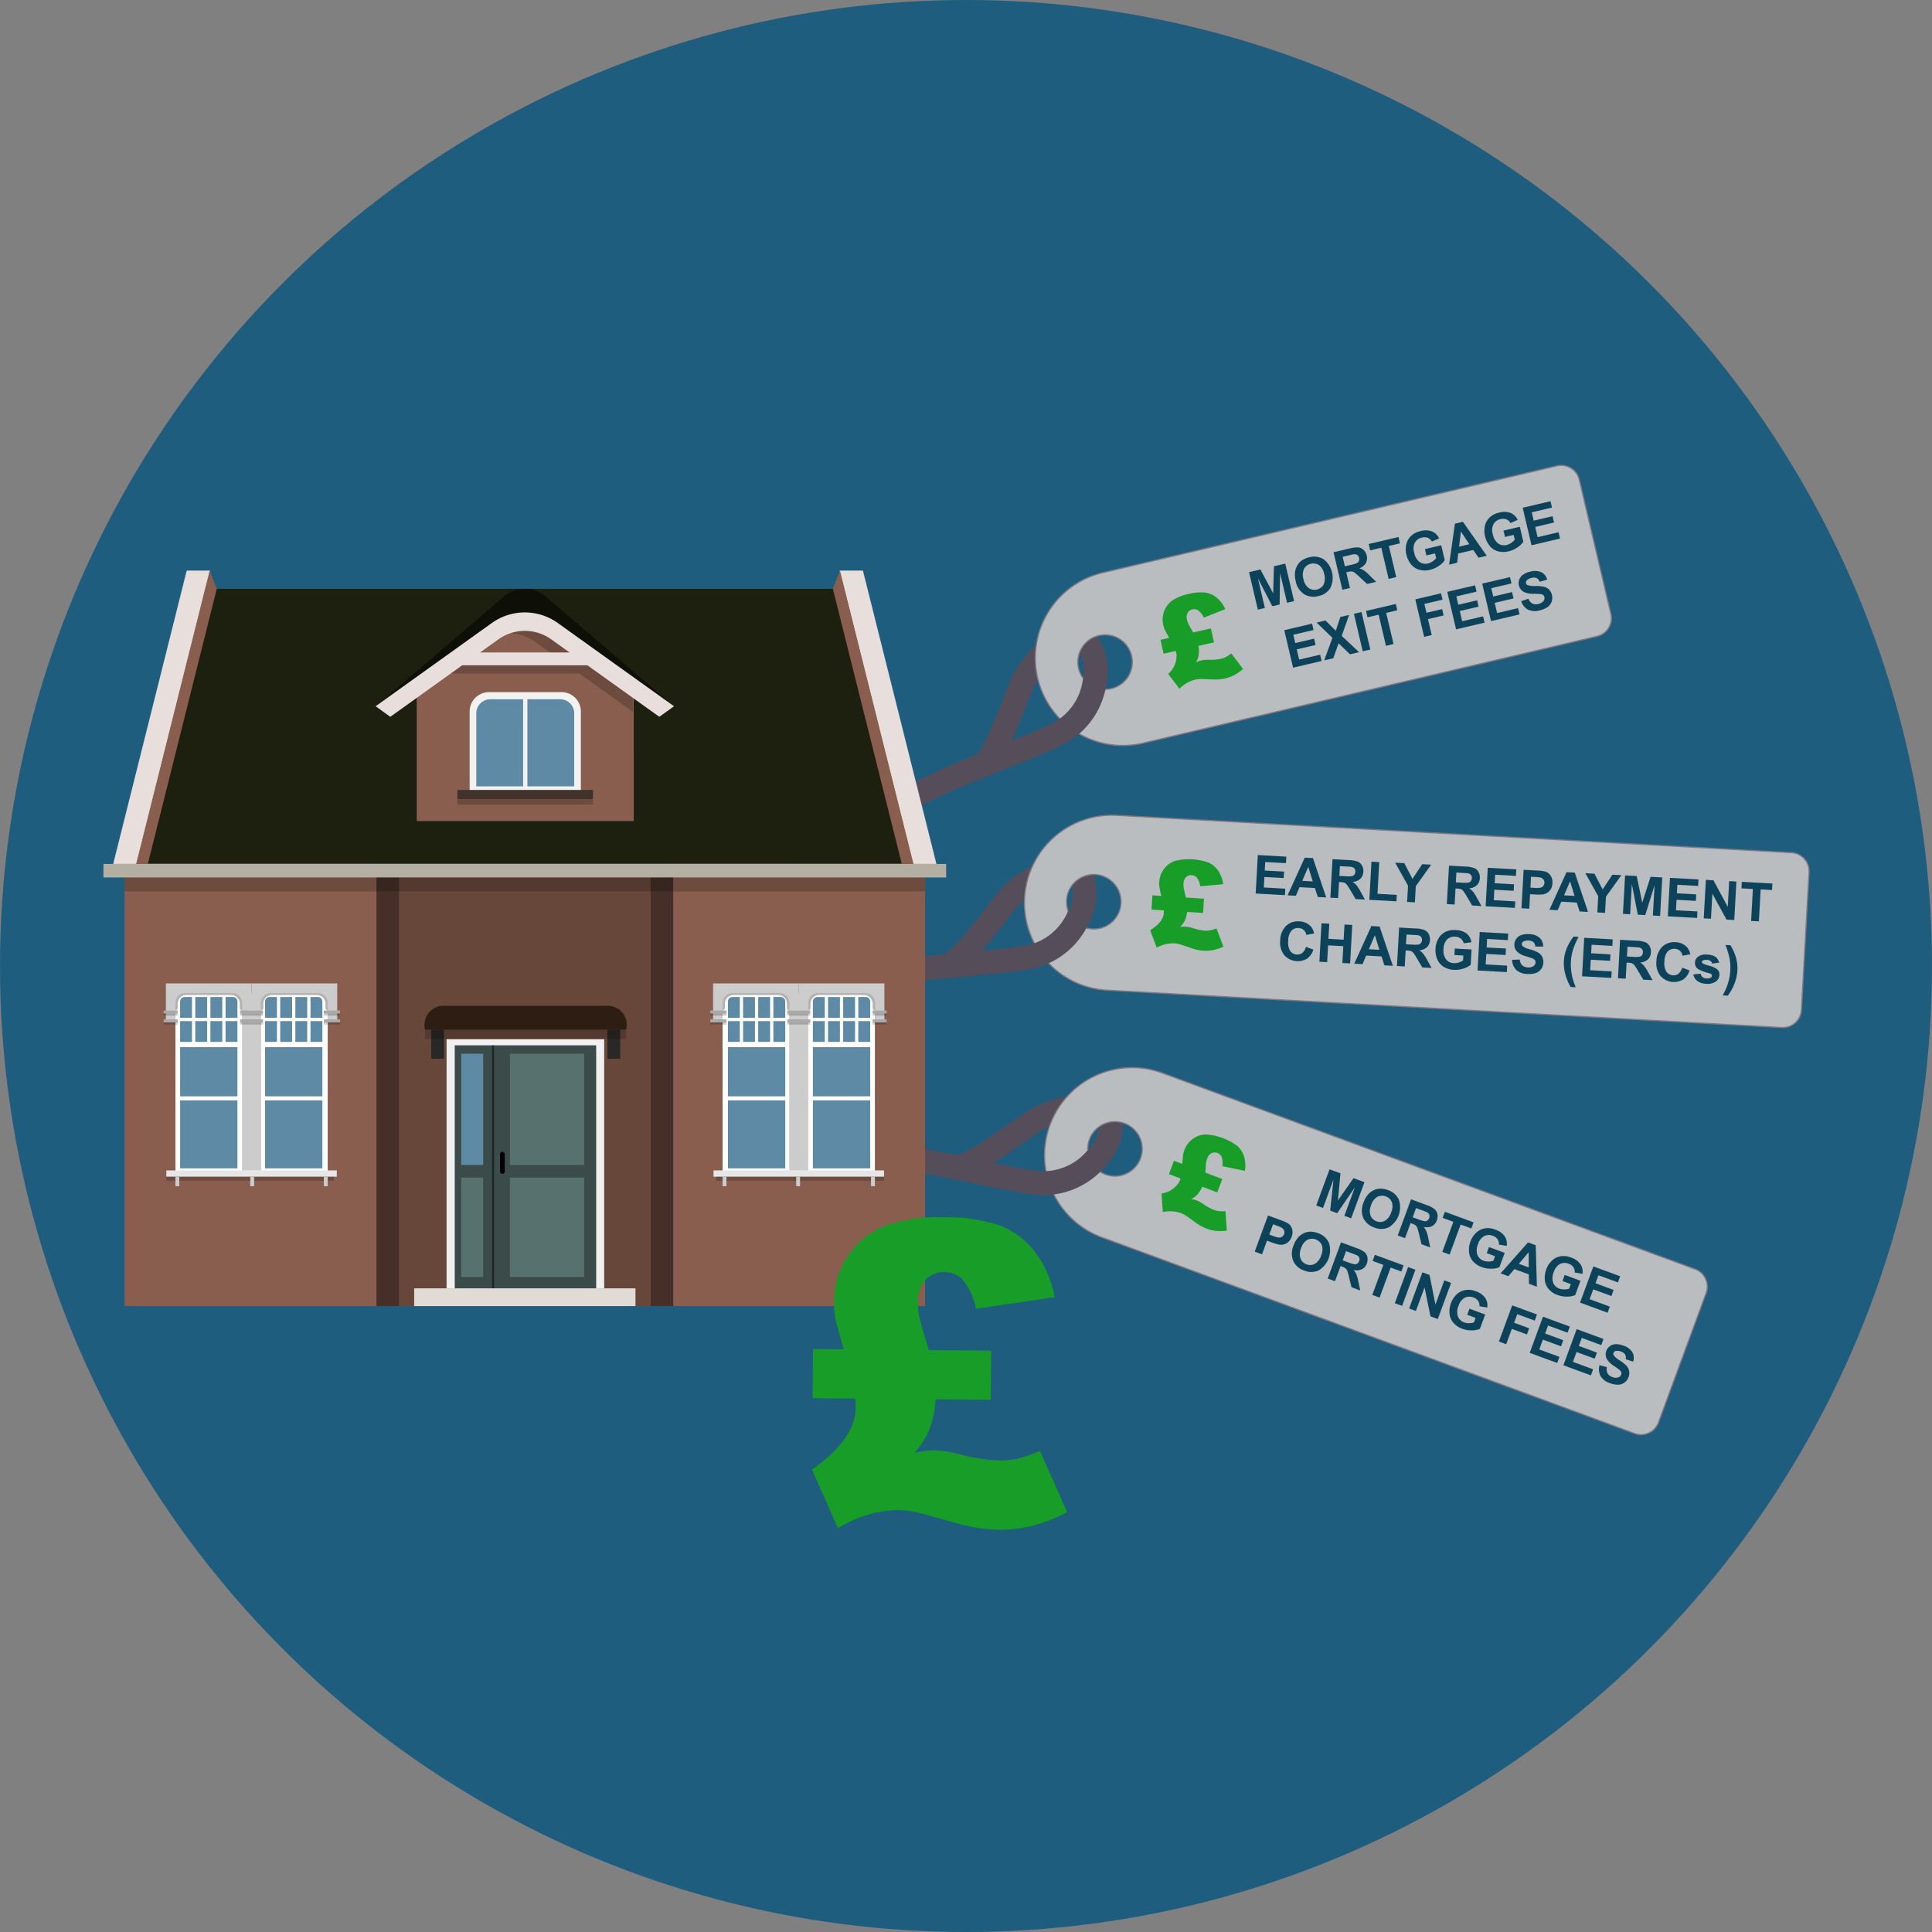 <?xml version="1.0" encoding="UTF-8"?>
<svg xmlns="http://www.w3.org/2000/svg" width="160" height="160" viewBox="0 0 160 160">
  <rect x="0" y="0" width="160" height="160" fill="#808080" stroke="none"/>
  <defs>
    <style>.cls-1{fill:#1f5d7f;}.cls-2{fill:none;stroke:#564d5a;stroke-linecap:round;stroke-width:1.983px;}.cls-2,.cls-3{stroke-miterlimit:10;}.cls-3{fill:#b9bdc0;stroke:#807983;stroke-width:0.099px;}.cls-4{fill:#179d28;}.cls-5{fill:#0c425a;}.cls-14,.cls-6{fill:#8a5e4f;}.cls-7{fill:#1d1f0f;}.cls-11,.cls-13,.cls-14,.cls-15,.cls-16,.cls-18,.cls-24,.cls-28,.cls-32,.cls-33,.cls-7,.cls-9{fill-rule:evenodd;}.cls-8{fill:#68473b;}.cls-9{fill:#452f28;}.cls-10,.cls-16{fill:#e8dfdc;}.cls-11{fill:#b4afa3;}.cls-12,.cls-15{opacity:0.2;}.cls-13{fill:#0e0f07;}.cls-17{fill:#f2f2f2;}.cls-18,.cls-25{fill:#5f8aa5;}.cls-19{fill:#41322b;}.cls-20{fill:#f0f0f0;}.cls-21{fill:#3a4b4a;}.cls-22{fill:#57716f;}.cls-23{opacity:0.5;}.cls-24{fill:#e1dbd5;}.cls-26{fill:#2e1d12;}.cls-27{fill:#292826;}.cls-28{fill:#fff;}.cls-29{fill:#e6e6e6;}.cls-30,.cls-32{isolation:isolate;}.cls-30{opacity:0.2;}.cls-31,.cls-33{fill:#ccc;}.cls-32{opacity:0.3;}.cls-34{fill:#a9a9a9;}</style>
  </defs>
  <g id="Layer_1" data-name="Layer 1">
    <circle class="cls-1" cx="80" cy="80" r="80"></circle>
    <path class="cls-2" d="M90.698,56.152a4.151,4.151,0,0,0-.513-2.712c-.234-.35-.375-.754-1.562-.63s-3.291,2.093-4.1,4.072c-.779,1.906-2.175,5.927-3.183,6.487"></path>
    <path class="cls-3" d="M128.938,38.58,91.333,47.425a7.253,7.253,0,0,0-5.4,8.721h0a7.253,7.253,0,0,0,8.721,5.4L132.259,52.7a1.541,1.541,0,0,0,1.147-1.853L130.791,39.727A1.541,1.541,0,0,0,128.938,38.58ZM92.034,57.026a2.255,2.255,0,1,1,1.679-2.711A2.255,2.255,0,0,1,92.034,57.026Z"></path>
    <path class="cls-4" d="M98.819,52.375l1.46-.33.261,1.152-1.292.291a2.579,2.579,0,0,1,.018.771,1.928,1.928,0,0,1-.221.597,2.181,2.181,0,0,1,.449-.166,2.881,2.881,0,0,1,.662-.049,4.135,4.135,0,0,0,.891-.069,2.071,2.071,0,0,0,.451-.15,2.993,2.993,0,0,0,.47-.306l.98,1.288a4.221,4.221,0,0,1-.764.521,3.182,3.182,0,0,1-.756.268,4.156,4.156,0,0,1-1.071.075q-.814-.04-1.005-.032a2.294,2.294,0,0,0-.403.055,2.863,2.863,0,0,0-1.274.749l-.931-1.23a1.995,1.995,0,0,0,.684-1.683q-.009-.04-.059-.214l-1.002.226-.261-1.152.719-.162c-.218-.397-.342-.627-.374-.69a2.19,2.19,0,0,1-.114-.374,1.949,1.949,0,0,1,.076-1.154,1.904,1.904,0,0,1,.686-.888,3.865,3.865,0,0,1,1.361-.534,3.904,3.904,0,0,1,1.355-.111,1.917,1.917,0,0,1,.959.433,2.542,2.542,0,0,1,.695.94l-1.775.704a1.538,1.538,0,0,0-.476-.611.6.6,0,0,0-.449-.076.612.612,0,0,0-.412.285.746.746,0,0,0-.057.559,1.778,1.778,0,0,0,.111.337C98.459,51.749,98.595,51.994,98.819,52.375Z"></path>
    <path class="cls-5" d="M104.17,50.486l-.73-3.105.939-.221,1.061,1.984.06-2.248.94-.222.731,3.106-.583.138-.575-2.445-.041,2.59-.605.143-1.19-2.301.576,2.445Z"></path>
    <path class="cls-5" d="M107.306,48.131a2.036,2.036,0,0,1-.046-.83,1.508,1.508,0,0,1,.189-.494,1.234,1.234,0,0,1,.335-.374,1.747,1.747,0,0,1,.642-.281,1.5,1.5,0,0,1,1.198.168,1.953,1.953,0,0,1,.558,2.36,1.481,1.481,0,0,1-.992.682,1.498,1.498,0,0,1-1.201-.163A1.643,1.643,0,0,1,107.306,48.131Zm.641-.174a1.197,1.197,0,0,0,.433.743.862.862,0,0,0,1.234-.288,1.226,1.226,0,0,0,.05-.868,1.202,1.202,0,0,0-.422-.741.891.891,0,0,0-1.246.297A1.207,1.207,0,0,0,107.946,47.957Z"></path>
    <path class="cls-5" d="M111.17,48.84l-.73-3.105,1.32-.311a2.316,2.316,0,0,1,.742-.087.741.741,0,0,1,.432.213.907.907,0,0,1,.251.457.857.857,0,0,1-.069.626,1.014,1.014,0,0,1-.547.432,1.485,1.485,0,0,1,.396.182,3.6,3.6,0,0,1,.476.421l.522.517-.75.176L112.6,47.791a4.368,4.368,0,0,0-.438-.38.495.495,0,0,0-.219-.085,1.081,1.081,0,0,0-.324.039l-.127.03.305,1.297ZM111.376,46.9l.464-.109a2.52,2.52,0,0,0,.555-.17.349.349,0,0,0,.145-.174.424.424,0,0,0,.009-.248.378.378,0,0,0-.144-.233A.396.396,0,0,0,112.14,45.9c-.053.004-.206.037-.46.097l-.489.115Z"></path>
    <path class="cls-5" d="M115,47.94l-.606-2.58-.921.217-.124-.525,2.468-.581.124.525-.92.217.607,2.58Z"></path>
    <path class="cls-5" d="M118.128,45.999l-.123-.524,1.351-.318.291,1.238a1.747,1.747,0,0,1-.492.47,2.113,2.113,0,0,1-.723.323,1.763,1.763,0,0,1-.897-.004,1.338,1.338,0,0,1-.683-.457,1.953,1.953,0,0,1-.377-.785,1.834,1.834,0,0,1,.001-.909,1.406,1.406,0,0,1,.459-.719,1.661,1.661,0,0,1,.707-.33,1.527,1.527,0,0,1,.961.03,1.127,1.127,0,0,1,.576.572l-.596.263a.685.685,0,0,0-.332-.304.776.776,0,0,0-.482-.025.872.872,0,0,0-.593.415,1.123,1.123,0,0,0-.061.83,1.254,1.254,0,0,0,.44.771.844.844,0,0,0,.709.125,1.096,1.096,0,0,0,.377-.17,1.367,1.367,0,0,0,.296-.268l-.093-.394Z"></path>
    <path class="cls-5" d="M123.127,46.027l-.682.161-.438-.643-1.241.292-.091.767-.665.156.48-3.39.662-.156Zm-1.444-.957-.698-1.052-.148,1.251Z"></path>
    <path class="cls-5" d="M124.637,44.468l-.124-.524,1.352-.317.291,1.238a1.759,1.759,0,0,1-.492.469,2.114,2.114,0,0,1-.723.324,1.752,1.752,0,0,1-.897-.005,1.332,1.332,0,0,1-.683-.457,1.945,1.945,0,0,1-.377-.785,1.846,1.846,0,0,1,.001-.909,1.407,1.407,0,0,1,.459-.718,1.649,1.649,0,0,1,.707-.33,1.534,1.534,0,0,1,.961.029,1.131,1.131,0,0,1,.576.572l-.596.264a.681.681,0,0,0-.332-.304.762.762,0,0,0-.482-.025.869.869,0,0,0-.592.414,1.121,1.121,0,0,0-.061.831,1.254,1.254,0,0,0,.441.771.847.847,0,0,0,.709.125,1.101,1.101,0,0,0,.377-.171,1.367,1.367,0,0,0,.296-.268l-.093-.394Z"></path>
    <path class="cls-5" d="M126.834,45.156l-.731-3.106,2.303-.542.124.525-1.676.395.162.689,1.56-.367.123.522-1.56.367.198.846,1.736-.408.123.523Z"></path>
    <path class="cls-5" d="M107.088,55.294l-.731-3.105,2.303-.541.123.525-1.676.394.162.689,1.56-.366.123.523-1.56.366.199.846,1.735-.408.123.522Z"></path>
    <path class="cls-5" d="M109.666,54.688l.68-1.869-1.312-1.26.733-.172.857.852.376-1.142.727-.171-.611,1.736,1.437,1.347-.756.178-.941-.912-.438,1.236Z"></path>
    <path class="cls-5" d="M112.856,53.938l-.73-3.106.627-.147.731,3.105Z"></path>
    <path class="cls-5" d="M114.78,53.485l-.607-2.58-.922.217-.124-.525,2.468-.581.124.525-.919.217.606,2.58Z"></path>
    <path class="cls-5" d="M117.94,52.741l-.73-3.106,2.129-.5.124.525-1.502.353.173.735,1.297-.305.124.525-1.297.305.31,1.319Z"></path>
    <path class="cls-5" d="M120.587,52.119l-.731-3.105,2.303-.541.124.525-1.676.394.161.689,1.56-.367.123.523-1.56.367.199.846,1.735-.408.123.522Z"></path>
    <path class="cls-5" d="M123.481,51.438,122.75,48.333l2.303-.541.124.525-1.676.394.162.689,1.559-.366.123.523-1.559.366.198.846,1.736-.408.122.522Z"></path>
    <path class="cls-5" d="M125.978,49.785l.596-.202a.771.771,0,0,0,.329.398.698.698,0,0,0,.489.037.711.711,0,0,0,.426-.236.394.394,0,0,0,.083-.336.292.292,0,0,0-.109-.172.503.503,0,0,0-.257-.081c-.079-.009-.258-.015-.534-.019a1.742,1.742,0,0,1-.779-.14.837.837,0,0,1-.403-1.033.866.866,0,0,1,.314-.405,1.581,1.581,0,0,1,.586-.253,1.355,1.355,0,0,1,.94.049.938.938,0,0,1,.472.612l-.621.175a.547.547,0,0,0-.254-.304.648.648,0,0,0-.422-.012.75.75,0,0,0-.402.213.236.236,0,0,0-.054.217.245.245,0,0,0,.138.166,1.706,1.706,0,0,0,.625.072,3.082,3.082,0,0,1,.73.065.909.909,0,0,1,.418.234,1.004,1.004,0,0,1,.209,1.001.918.918,0,0,1-.338.445,1.81,1.81,0,0,1-.649.273,1.383,1.383,0,0,1-.968-.06A1.211,1.211,0,0,1,125.978,49.785Z"></path>
    <path class="cls-2" d="M90.652,56.473a5.734,5.734,0,0,1-2.654,4.082c-2.83,1.592-9.914,3.644-14.192,6.465s-7.071,5.717-8.227,6.22"></path>
    <path class="cls-2" d="M89.422,75.717a4.15,4.15,0,0,0,.273-2.747c-.125-.402-.147-.829-1.32-1.045s-3.748,1.078-5.082,2.749c-1.285,1.608-3.76,5.072-4.885,5.324"></path>
    <path class="cls-3" d="M148.365,70.614l-55.87-3.091a7.253,7.253,0,0,0-7.642,6.841h0a7.253,7.253,0,0,0,6.841,7.642l55.87,3.091a1.541,1.541,0,0,0,1.623-1.453l.631-11.407A1.541,1.541,0,0,0,148.365,70.614ZM90.457,76.933a2.255,2.255,0,1,1,2.376-2.127A2.255,2.255,0,0,1,90.457,76.933Z"></path>
    <path class="cls-4" d="M98.214,74.329l1.494.097-.076,1.179L98.31,75.52a2.574,2.574,0,0,1-.201.745,1.969,1.969,0,0,1-.38.509,2.205,2.205,0,0,1,.477-.032,2.933,2.933,0,0,1,.649.14,4.178,4.178,0,0,0,.875.185,2.086,2.086,0,0,0,.474-.017,3.025,3.025,0,0,0,.538-.16l.576,1.512a4.28,4.28,0,0,1-.881.285,3.241,3.241,0,0,1-.8.043,4.142,4.142,0,0,1-1.05-.231q-.769-.27-.955-.315a2.161,2.161,0,0,0-.401-.06,2.848,2.848,0,0,0-1.435.357L95.251,77.04q1.081-.678,1.13-1.423c.002-.026.004-.1.006-.222l-1.025-.066.076-1.179.734.047c-.099-.441-.151-.697-.164-.769a2.208,2.208,0,0,1-.004-.392,1.954,1.954,0,0,1,.398-1.085,1.912,1.912,0,0,1,.909-.657,4.879,4.879,0,0,1,2.788.147,1.919,1.919,0,0,1,.798.686,2.537,2.537,0,0,1,.401,1.098L99.397,73.4a1.556,1.556,0,0,0-.282-.721.601.601,0,0,0-.411-.199.612.612,0,0,0-.476.156.747.747,0,0,0-.212.52,1.788,1.788,0,0,0,.012.355C98.043,73.627,98.105,73.9,98.214,74.329Z"></path>
    <path class="cls-5" d="M103.99,73.999l.177-3.186,2.362.131-.03.539-1.719-.096-.039.706,1.6.089-.029.536-1.6-.089-.048.868,1.779.099-.03.536Z"></path>
    <path class="cls-5" d="M109.831,74.322l-.699-.039-.238-.739-1.274-.07-.303.709-.683-.037,1.417-3.117.681.037Zm-1.113-1.326-.374-1.206-.496,1.157Z"></path>
    <path class="cls-5" d="M110.175,74.341l.177-3.186,1.353.075a2.298,2.298,0,0,1,.737.127.736.736,0,0,1,.353.325.924.924,0,0,1,.11.511.857.857,0,0,1-.242.58,1.009,1.009,0,0,1-.646.259,1.53,1.53,0,0,1,.329.287,3.776,3.776,0,0,1,.338.537l.354.643-.77-.042-.427-.72a4.896,4.896,0,0,0-.314-.486.48.48,0,0,0-.185-.144,1.03,1.03,0,0,0-.322-.054l-.129-.007-.074,1.33Zm.745-1.802.476.025a2.474,2.474,0,0,0,.581-.007.34.34,0,0,0,.188-.126.418.418,0,0,0,.078-.234.385.385,0,0,0-.071-.265.397.397,0,0,0-.236-.138c-.051-.011-.208-.022-.468-.037l-.502-.027Z"></path>
    <path class="cls-5" d="M113.403,74.52l.175-3.159.644.036-.145,2.623,1.6.088-.03.536Z"></path>
    <path class="cls-5" d="M116.533,74.692l.074-1.341-1.065-1.909.755.042.679,1.302.806-1.22.741.041-1.274,1.784-.074,1.337Z"></path>
    <path class="cls-5" d="M119.822,74.875l.177-3.186,1.355.074a2.355,2.355,0,0,1,.737.127.735.735,0,0,1,.353.325.927.927,0,0,1,.11.511.862.862,0,0,1-.242.58,1.015,1.015,0,0,1-.646.26,1.549,1.549,0,0,1,.329.286,3.652,3.652,0,0,1,.337.538l.355.643-.769-.043-.427-.719a4.735,4.735,0,0,0-.314-.486.475.475,0,0,0-.185-.144,1.029,1.029,0,0,0-.322-.054l-.131-.008-.073,1.33Zm.745-1.803.476.026a2.594,2.594,0,0,0,.581-.007.348.348,0,0,0,.186-.126.419.419,0,0,0,.079-.234.383.383,0,0,0-.072-.265.393.393,0,0,0-.235-.139c-.051-.011-.208-.022-.468-.037l-.503-.027Z"></path>
    <path class="cls-5" d="M123.034,75.053l.177-3.186,2.362.13-.03.539-1.719-.095-.039.706,1.6.089-.029.536-1.6-.089-.048.868,1.78.099-.03.536Z"></path>
    <path class="cls-5" d="M126.003,75.217l.177-3.186,1.032.057a3.773,3.773,0,0,1,.762.09.84.84,0,0,1,.44.338.986.986,0,0,1,.151.631,1.044,1.044,0,0,1-.134.487.867.867,0,0,1-.289.299.935.935,0,0,1-.341.133,3.771,3.771,0,0,1-.67.009l-.419-.023-.066,1.201Zm.79-2.611-.05.904.351.02a1.641,1.641,0,0,0,.511-.022.416.416,0,0,0,.21-.145.43.43,0,0,0,.087-.243.409.409,0,0,0-.087-.292.447.447,0,0,0-.251-.156,3.113,3.113,0,0,0-.462-.047Z"></path>
    <path class="cls-5" d="M131.514,75.522l-.699-.039-.238-.739-1.274-.07L129,75.382l-.683-.037,1.417-3.117.681.038ZM130.4,74.195l-.374-1.206-.496,1.157Z"></path>
    <path class="cls-5" d="M132.283,75.564l.074-1.341-1.064-1.909.754.042.679,1.302.806-1.22.741.041-1.274,1.784L132.924,75.6Z"></path>
    <path class="cls-5" d="M134.405,75.682l.177-3.186.963.053.458,2.205.691-2.142.966.054-.177,3.186-.598-.033.139-2.508-.771,2.473-.619-.034-.491-2.542-.139,2.508Z"></path>
    <path class="cls-5" d="M138.122,75.887l.177-3.186,2.361.131-.03.539-1.718-.095-.039.706,1.599.088-.029.536-1.599-.088-.048.868,1.779.098-.03.536Z"></path>
    <path class="cls-5" d="M141.097,76.052l.177-3.186.626.034,1.186,2.2.118-2.128.598.033-.177,3.186-.645-.036L141.81,74.008l-.115,2.076Z"></path>
    <path class="cls-5" d="M145.02,76.269l.146-2.647-.945-.053.03-.539,2.531.141-.03.539-.942-.053-.146,2.647Z"></path>
    <path class="cls-5" d="M108.151,78.412l.613.232a1.4,1.4,0,0,1-.52.748,1.501,1.501,0,0,1-1.88-.285,1.664,1.664,0,0,1-.343-1.208,1.748,1.748,0,0,1,.478-1.212,1.417,1.417,0,0,1,1.105-.381,1.328,1.328,0,0,1,.932.398,1.254,1.254,0,0,1,.292.604l-.644.117a.66.66,0,0,0-.642-.571.725.725,0,0,0-.589.224,1.242,1.242,0,0,0-.266.81,1.347,1.347,0,0,0,.169.874.708.708,0,0,0,.551.287.654.654,0,0,0,.451-.138A.954.954,0,0,0,108.151,78.412Z"></path>
    <path class="cls-5" d="M109.265,79.647l.176-3.186.644.036-.069,1.254,1.26.069.069-1.254.643.036-.176,3.186-.643-.036.077-1.393-1.26-.069-.077,1.393Z"></path>
    <path class="cls-5" d="M115.35,79.984l-.699-.039-.239-.738-1.273-.071-.302.71-.683-.038,1.416-3.117.681.038Zm-1.114-1.326-.375-1.206-.495,1.158Z"></path>
    <path class="cls-5" d="M115.692,80.003l.176-3.186,1.355.075a2.292,2.292,0,0,1,.737.127.734.734,0,0,1,.354.325.932.932,0,0,1,.11.51.854.854,0,0,1-.243.58,1.007,1.007,0,0,1-.646.26,1.536,1.536,0,0,1,.329.287,3.577,3.577,0,0,1,.339.538l.354.643-.769-.043-.427-.719a4.242,4.242,0,0,0-.314-.486.465.465,0,0,0-.185-.144,1.065,1.065,0,0,0-.322-.055l-.131-.007-.073,1.33Zm.745-1.802.477.026a2.58,2.58,0,0,0,.58-.007.35.35,0,0,0,.188-.126.42.42,0,0,0,.078-.235.362.362,0,0,0-.307-.402c-.052-.011-.208-.022-.468-.037l-.503-.027Z"></path>
    <path class="cls-5" d="M120.451,79.092l.029-.538,1.387.077-.069,1.27a1.776,1.776,0,0,1-.606.312,2.155,2.155,0,0,1-.785.106,1.758,1.758,0,0,1-.86-.259,1.353,1.353,0,0,1-.525-.63,1.934,1.934,0,0,1-.139-.86,1.827,1.827,0,0,1,.257-.872,1.405,1.405,0,0,1,.644-.559,1.637,1.637,0,0,1,.771-.116,1.534,1.534,0,0,1,.913.299,1.131,1.131,0,0,1,.391.712l-.645.084a.675.675,0,0,0-.232-.384.764.764,0,0,0-.456-.161.87.87,0,0,0-.685.23,1.126,1.126,0,0,0-.293.779,1.248,1.248,0,0,0,.206.864.84.84,0,0,0,.644.319,1.086,1.086,0,0,0,.409-.056,1.351,1.351,0,0,0,.359-.174l.022-.403Z"></path>
    <path class="cls-5" d="M122.366,80.372l.176-3.186,2.361.131-.029.539-1.718-.095-.039.706,1.599.088-.03.536-1.599-.088-.048.868,1.779.099-.029.536Z"></path>
    <path class="cls-5" d="M125.228,79.49l.63-.025a.754.754,0,0,0,.203.476.693.693,0,0,0,.457.173.719.719,0,0,0,.476-.104.391.391,0,0,0,.174-.299.3.3,0,0,0-.055-.197.539.539,0,0,0-.225-.149c-.074-.031-.243-.086-.507-.168a1.739,1.739,0,0,1-.708-.356.827.827,0,0,1-.259-.656.812.812,0,0,1,.164-.447.864.864,0,0,1,.414-.301,1.595,1.595,0,0,1,.634-.076,1.342,1.342,0,0,1,.888.312.932.932,0,0,1,.281.72l-.645-.008a.549.549,0,0,0-.158-.362.65.65,0,0,0-.4-.131.748.748,0,0,0-.446.091.238.238,0,0,0-.113.192.242.242,0,0,0,.085.198,1.694,1.694,0,0,0,.579.247,3.114,3.114,0,0,1,.682.267.891.891,0,0,1,.335.344.942.942,0,0,1,.098.514.925.925,0,0,1-.18.504.909.909,0,0,1-.45.333,1.814,1.814,0,0,1-.7.078,1.386,1.386,0,0,1-.911-.331A1.212,1.212,0,0,1,125.228,79.49Z"></path>
    <path class="cls-5" d="M130.496,81.762l-.419-.023a4.185,4.185,0,0,1-.448-1.071,3.401,3.401,0,0,1-.117-1.056,3.323,3.323,0,0,1,.28-1.178,4.23,4.23,0,0,1,.524-.871l.417.022a6.44,6.44,0,0,0-.471,1.098,4.121,4.121,0,0,0-.167.974,4.222,4.222,0,0,0,.026.732,4.647,4.647,0,0,0,.142.722A6.598,6.598,0,0,0,130.496,81.762Z"></path>
    <path class="cls-5" d="M131.02,80.852l.176-3.186,2.362.13-.029.539-1.719-.095-.039.706,1.6.089-.03.536-1.6-.089-.048.868,1.78.099-.029.536Z"></path>
    <path class="cls-5" d="M133.992,81.016l.176-3.186,1.355.075a2.291,2.291,0,0,1,.736.127.724.724,0,0,1,.354.325.924.924,0,0,1,.111.51.855.855,0,0,1-.244.58,1.008,1.008,0,0,1-.646.26,1.482,1.482,0,0,1,.329.286,3.627,3.627,0,0,1,.339.538l.354.642-.769-.042-.427-.72a4.4,4.4,0,0,0-.314-.486.487.487,0,0,0-.186-.144,1.04,1.04,0,0,0-.322-.054l-.13-.008-.073,1.33Zm.745-1.803.476.026a2.462,2.462,0,0,0,.58-.007.351.351,0,0,0,.188-.126.418.418,0,0,0,.078-.235.386.386,0,0,0-.071-.264.397.397,0,0,0-.236-.139c-.052-.011-.208-.021-.468-.036l-.502-.028Z"></path>
    <path class="cls-5" d="M139.306,80.135l.613.232a1.403,1.403,0,0,1-.519.748,1.501,1.501,0,0,1-1.88-.285,1.667,1.667,0,0,1-.343-1.209,1.748,1.748,0,0,1,.478-1.211,1.413,1.413,0,0,1,1.105-.381,1.328,1.328,0,0,1,.932.398,1.246,1.246,0,0,1,.292.604l-.644.117a.67.67,0,0,0-.214-.403.677.677,0,0,0-.427-.168.729.729,0,0,0-.59.223,1.244,1.244,0,0,0-.266.811,1.342,1.342,0,0,0,.169.873.708.708,0,0,0,.552.287.647.647,0,0,0,.45-.138A.947.947,0,0,0,139.306,80.135Z"></path>
    <path class="cls-5" d="M140.234,80.7l.617-.06a.442.442,0,0,0,.144.278.526.526,0,0,0,.329.111.609.609,0,0,0,.362-.067.191.191,0,0,0,.089-.157.16.16,0,0,0-.037-.118.502.502,0,0,0-.2-.092,3.308,3.308,0,0,1-.92-.35.597.597,0,0,1-.245-.535.644.644,0,0,1,.265-.49,1.114,1.114,0,0,1,.745-.164,1.288,1.288,0,0,1,.696.193.794.794,0,0,1,.292.474l-.581.075a.344.344,0,0,0-.13-.213.502.502,0,0,0-.291-.089.66.66,0,0,0-.348.048.144.144,0,0,0-.076.119.134.134,0,0,0,.054.115,2.308,2.308,0,0,0,.561.203,1.706,1.706,0,0,1,.666.31.566.566,0,0,1,.167.465.699.699,0,0,1-.296.53,1.174,1.174,0,0,1-.798.185,1.29,1.29,0,0,1-.735-.232A.887.887,0,0,1,140.234,80.7Z"></path>
    <path class="cls-5" d="M142.667,82.435q.201-.377.287-.579a4.457,4.457,0,0,0,.162-.469,5.019,5.019,0,0,0,.122-.506,3.879,3.879,0,0,0,.058-.495,4.182,4.182,0,0,0-.057-.985,6.451,6.451,0,0,0-.347-1.143l.415.022a4.024,4.024,0,0,1,.456,1.018,3.279,3.279,0,0,1,.122,1.074,3.676,3.676,0,0,1-.197.965,4.093,4.093,0,0,1-.601,1.12Z"></path>
    <path class="cls-2" d="M89.287,76.012a5.734,5.734,0,0,1-3.699,3.167c-3.164.728-10.539.697-15.439,2.194s-8.398,3.487-9.648,3.644"></path>
    <path class="cls-2" d="M90.926,95.796A4.15,4.15,0,0,0,91.993,93.25c-.002-.421.103-.836-.956-1.386s-3.899-.068-5.665,1.138c-1.7,1.161-5.082,3.747-6.231,3.658"></path>
    <path class="cls-3" d="M140.382,105.105,96.266,88.863a7.253,7.253,0,0,0-9.312,4.301h0a7.253,7.253,0,0,0,4.301,9.312l44.117,16.241a1.541,1.541,0,0,0,1.978-.914l3.947-10.721A1.541,1.541,0,0,0,140.382,105.105ZM91.559,97.262a2.255,2.255,0,1,1,2.895-1.337A2.255,2.255,0,0,1,91.559,97.262Z"></path>
    <path class="cls-4" d="M99.826,97.115l1.4.529-.418,1.103L99.57,98.279a2.529,2.529,0,0,1-.412.654,1.937,1.937,0,0,1-.512.376,2.104,2.104,0,0,1,.466.108,2.877,2.877,0,0,1,.579.324,4.161,4.161,0,0,0,.782.434,2.056,2.056,0,0,0,.458.123,3.033,3.033,0,0,0,.561.004l.108,1.615a4.255,4.255,0,0,1-.925.014,3.193,3.193,0,0,1-.778-.193,4.066,4.066,0,0,1-.936-.529q-.656-.48-.821-.579a2.126,2.126,0,0,0-.366-.177,2.841,2.841,0,0,0-1.476-.077l-.1-1.538a2.002,2.002,0,0,0,1.498-1.029q.013-.037.07-.211l-.961-.364.418-1.105.688.262c.037-.451.061-.713.069-.783a2.239,2.239,0,0,1,.11-.375,1.962,1.962,0,0,1,.701-.922,1.891,1.891,0,0,1,1.06-.361,4.851,4.851,0,0,1,2.623.959,1.925,1.925,0,0,1,.561.889,2.563,2.563,0,0,1,.062,1.168l-1.871-.392a1.565,1.565,0,0,0-.058-.772.611.611,0,0,0-.334-.311.618.618,0,0,0-.502.011.75.75,0,0,0-.354.436,1.789,1.789,0,0,0-.093.343C99.869,96.394,99.85,96.672,99.826,97.115Z"></path>
    <path class="cls-5" d="M109.005,99.832l1.103-2.994.904.333-.208,2.242,1.289-1.845.907.334-1.103,2.994-.562-.207.868-2.357-1.463,2.139-.581-.214.274-2.575-.867,2.357Z"></path>
    <path class="cls-5" d="M112.919,99.594a2.035,2.035,0,0,1,.42-.718,1.505,1.505,0,0,1,.431-.308,1.223,1.223,0,0,1,.485-.127,1.755,1.755,0,0,1,.689.119,1.493,1.493,0,0,1,.908.801,1.954,1.954,0,0,1-.835,2.277,1.486,1.486,0,0,1-1.204.02,1.506,1.506,0,0,1-.913-.799A1.657,1.657,0,0,1,112.919,99.594Zm.631.209a1.197,1.197,0,0,0-.05.858.824.824,0,0,0,.5.482.81.81,0,0,0,.69-.043,1.217,1.217,0,0,0,.52-.695,1.201,1.201,0,0,0,.058-.852.892.892,0,0,0-1.203-.439A1.207,1.207,0,0,0,113.55,99.803Z"></path>
    <path class="cls-5" d="M115.753,102.316l1.103-2.994,1.272.469a2.287,2.287,0,0,1,.667.337.724.724,0,0,1,.243.415.919.919,0,0,1-.044.519.843.843,0,0,1-.402.483,1.008,1.008,0,0,1-.694.06,1.512,1.512,0,0,1,.231.369,3.623,3.623,0,0,1,.165.613l.151.72-.724-.267-.196-.812a4.615,4.615,0,0,0-.158-.558.482.482,0,0,0-.135-.191,1.059,1.059,0,0,0-.292-.145l-.123-.045-.46,1.25Zm1.24-1.506.447.165a2.467,2.467,0,0,0,.558.163.349.349,0,0,0,.216-.065.422.422,0,0,0,.144-.202.391.391,0,0,0,.009-.274.397.397,0,0,0-.185-.201c-.047-.025-.192-.083-.438-.173l-.472-.174Z"></path>
    <path class="cls-5" d="M119.445,103.676l.916-2.488-.889-.327.186-.506,2.379.876-.186.506-.886-.326-.916,2.488Z"></path>
    <path class="cls-5" d="M123.125,103.779l.185-.504,1.303.48-.44,1.193a1.742,1.742,0,0,1-.67.12,2.113,2.113,0,0,1-.781-.129,1.758,1.758,0,0,1-.746-.498,1.34,1.34,0,0,1-.317-.757,1.939,1.939,0,0,1,.117-.862,1.839,1.839,0,0,1,.503-.759,1.409,1.409,0,0,1,.779-.347,1.652,1.652,0,0,1,.771.115,1.531,1.531,0,0,1,.785.554,1.124,1.124,0,0,1,.165.795l-.642-.108a.677.677,0,0,0-.109-.436.762.762,0,0,0-.39-.288.872.872,0,0,0-.722.019,1.129,1.129,0,0,0-.51.659,1.249,1.249,0,0,0-.057.888.847.847,0,0,0,.523.495,1.117,1.117,0,0,0,.408.065,1.357,1.357,0,0,0,.394-.06l.14-.38Z"></path>
    <path class="cls-5" d="M127.279,106.56l-.657-.242-.012-.776-1.197-.44-.496.589-.642-.236,2.269-2.564.639.235Zm-.676-1.595-.005-1.263-.813.962Z"></path>
    <path class="cls-5" d="M129.398,106.09l.186-.505,1.304.48-.439,1.193a1.755,1.755,0,0,1-.67.121,2.131,2.131,0,0,1-.782-.13,1.733,1.733,0,0,1-.746-.498,1.33,1.33,0,0,1-.317-.757,1.941,1.941,0,0,1,.117-.862,1.845,1.845,0,0,1,.502-.759,1.401,1.401,0,0,1,.78-.346,1.64,1.64,0,0,1,.771.114,1.528,1.528,0,0,1,.784.554,1.124,1.124,0,0,1,.165.795l-.641-.108a.683.683,0,0,0-.109-.435.77.77,0,0,0-.39-.288.871.871,0,0,0-.723.02,1.125,1.125,0,0,0-.508.658,1.245,1.245,0,0,0-.058.888.841.841,0,0,0,.522.495,1.107,1.107,0,0,0,.409.065,1.363,1.363,0,0,0,.394-.061l.14-.38Z"></path>
    <path class="cls-5" d="M130.853,107.875l1.103-2.994,2.22.817-.186.507-1.614-.595-.244.664,1.502.554-.185.504-1.503-.554-.3.815,1.672.616-.185.505Z"></path>
    <path class="cls-5" d="M103.91,103.656l1.101-2.994.971.356a3.89,3.89,0,0,1,.703.309.836.836,0,0,1,.322.452.989.989,0,0,1-.041.647,1.049,1.049,0,0,1-.27.426.888.888,0,0,1-.364.202.944.944,0,0,1-.365.026,3.74,3.74,0,0,1-.643-.188l-.394-.145-.416,1.13Zm1.521-2.266-.313.85.33.122a1.691,1.691,0,0,0,.495.129.414.414,0,0,0,.244-.078.427.427,0,0,0,.153-.207.411.411,0,0,0,.003-.305.437.437,0,0,0-.193-.222,2.97,2.97,0,0,0-.428-.182Z"></path>
    <path class="cls-5" d="M107.121,103.159a2.021,2.021,0,0,1,.421-.718,1.479,1.479,0,0,1,.429-.308,1.256,1.256,0,0,1,.486-.128,1.76,1.76,0,0,1,.69.119,1.504,1.504,0,0,1,.908.801,1.955,1.955,0,0,1-.836,2.277,1.482,1.482,0,0,1-1.204.021,1.501,1.501,0,0,1-.912-.799A1.651,1.651,0,0,1,107.121,103.159Zm.631.209a1.198,1.198,0,0,0-.05.857.817.817,0,0,0,.5.481.806.806,0,0,0,.69-.042,1.217,1.217,0,0,0,.52-.695,1.204,1.204,0,0,0,.058-.851.892.892,0,0,0-1.203-.44A1.204,1.204,0,0,0,107.752,103.368Z"></path>
    <path class="cls-5" d="M109.955,105.881l1.101-2.994,1.274.469a2.339,2.339,0,0,1,.668.338.731.731,0,0,1,.242.415.919.919,0,0,1-.043.519.85.85,0,0,1-.403.483,1.006,1.006,0,0,1-.693.059,1.518,1.518,0,0,1,.231.371,3.701,3.701,0,0,1,.166.612l.15.719-.723-.267-.198-.812a4.472,4.472,0,0,0-.156-.558.501.501,0,0,0-.136-.191,1.087,1.087,0,0,0-.292-.146l-.123-.045-.46,1.25Zm1.24-1.505.447.164a2.498,2.498,0,0,0,.558.164.347.347,0,0,0,.216-.065.42.42,0,0,0,.144-.202.36.36,0,0,0-.176-.475q-.07-.038-.437-.173l-.473-.174Z"></path>
    <path class="cls-5" d="M113.647,107.24l.916-2.488-.888-.326.185-.507,2.379.876-.185.507-.887-.327-.916,2.488Z"></path>
    <path class="cls-5" d="M115.511,107.926l1.103-2.994.604.223-1.102,2.994Z"></path>
    <path class="cls-5" d="M116.697,108.363l1.101-2.994.59.217.488,2.45.736-1.999.562.206-1.103,2.994-.607-.224-.488-2.397-.719,1.953Z"></path>
    <path class="cls-5" d="M121.51,108.885l.185-.504,1.303.48-.439,1.192a1.744,1.744,0,0,1-.67.121,2.146,2.146,0,0,1-.78-.129,1.745,1.745,0,0,1-.746-.498,1.335,1.335,0,0,1-.318-.758,1.954,1.954,0,0,1,.118-.861,1.854,1.854,0,0,1,.501-.76,1.42,1.42,0,0,1,.78-.346,1.643,1.643,0,0,1,.772.114,1.529,1.529,0,0,1,.784.555,1.121,1.121,0,0,1,.165.794l-.642-.107a.67.67,0,0,0-.109-.435.765.765,0,0,0-.389-.289.88.88,0,0,0-.724.02,1.135,1.135,0,0,0-.508.659,1.244,1.244,0,0,0-.057.888.838.838,0,0,0,.521.494,1.11,1.11,0,0,0,.409.066,1.402,1.402,0,0,0,.395-.061l.14-.38Z"></path>
    <path class="cls-5" d="M124.132,111.1l1.103-2.994,2.051.756-.186.506-1.448-.533-.262.709,1.25.461-.186.506-1.25-.46-.468,1.272Z"></path>
    <path class="cls-5" d="M126.682,112.039l1.102-2.994,2.221.816-.186.507-1.614-.595-.245.664,1.503.554-.185.504-1.503-.553-.3.814,1.672.616-.185.504Z"></path>
    <path class="cls-5" d="M129.473,113.066l1.101-2.994,2.221.816-.186.507-1.615-.595-.245.664,1.503.554-.186.504-1.503-.553-.3.815,1.673.616-.185.504Z"></path>
    <path class="cls-5" d="M132.468,113.062l.609.16a.759.759,0,0,0,.056.514.691.691,0,0,0,.386.301.715.715,0,0,0,.486.037.391.391,0,0,0,.255-.234.297.297,0,0,0,.004-.203.535.535,0,0,0-.17-.21c-.063-.051-.207-.153-.437-.309a1.752,1.752,0,0,1-.572-.548.828.828,0,0,1-.055-.704.816.816,0,0,1,.288-.379.86.86,0,0,1,.484-.167,1.605,1.605,0,0,1,.628.113,1.34,1.34,0,0,1,.758.56.926.926,0,0,1,.057.769l-.614-.196a.548.548,0,0,0-.045-.393.651.651,0,0,0-.346-.242.743.743,0,0,0-.453-.044.233.233,0,0,0-.163.151.242.242,0,0,0,.024.215,1.671,1.671,0,0,0,.48.404,3.118,3.118,0,0,1,.573.455.886.886,0,0,1,.219.427,1.003,1.003,0,0,1-.376.95.929.929,0,0,1-.527.186,1.826,1.826,0,0,1-.691-.131,1.382,1.382,0,0,1-.775-.584A1.214,1.214,0,0,1,132.468,113.062Z"></path>
    <path class="cls-2" d="M90.71,96.038a5.734,5.734,0,0,1-4.465,1.944c-3.239-.231-10.28-2.423-15.405-2.427s-9.051.873-10.293.656"></path>
    <rect class="cls-6" x="10.31" y="71.514" width="66.305" height="36.65"></rect>
    <polygon class="cls-7" points="70.692 48.764 16.234 48.764 10.31 71.514 76.615 71.514 70.692 48.764"></polygon>
    <rect class="cls-8" x="31.766" y="72.108" width="22.118" height="36.056" transform="translate(85.649 180.272) rotate(180)"></rect>
    <polygon class="cls-9" points="33.042 72.108 31.176 72.108 31.176 108.164 33.042 108.164 33.042 97.551 33.042 72.108 33.042 72.108"></polygon>
    <polygon class="cls-9" points="55.75 72.108 53.884 72.108 53.884 108.164 55.75 108.164 55.75 97.551 55.75 72.108 55.75 72.108"></polygon>
    <polygon class="cls-10" points="69.532 47.254 71.463 47.254 77.551 71.549 75.621 71.549 69.532 47.254"></polygon>
    <polygon class="cls-6" points="68.974 48.764 69.561 47.254 75.649 71.549 74.684 71.549 68.974 48.764"></polygon>
    <polygon class="cls-10" points="17.393 47.254 15.463 47.254 9.374 71.549 11.305 71.549 17.393 47.254"></polygon>
    <polygon class="cls-6" points="17.952 48.764 17.365 47.254 11.277 71.549 12.242 71.549 17.952 48.764"></polygon>
    <polygon class="cls-11" points="78.358 71.549 78.358 72.668 8.567 72.668 8.567 71.549 21.762 71.549 78.358 71.549 78.358 71.549"></polygon>
    <rect class="cls-12" x="10.31" y="72.668" width="66.305" height="1.159"></rect>
    <path class="cls-13" d="M43.463,51.61,31.217,58.418l10.504-9.01a2.676,2.676,0,0,1,3.484,0l10.504,9.01Z"></path>
    <path class="cls-14" d="M52.485,67.996H34.512V56.635l6.766-4.657a3.911,3.911,0,0,1,4.387-.032l6.819,4.548Z"></path>
    <path class="cls-15" d="M52.42,57.098l-1.837-1.317h0l-7.167-4.92s-3.592,1.831-1.938,1.571a4.32,4.32,0,0,1,3.053.876l1.892,1.356c-3.225-.001-8.81-.003-8.948.001l-1.171,1.116H47.98l4.44,3.183Z"></path>
    <path class="cls-16" d="M55.82,58.489l-9.622-6.892a4.697,4.697,0,0,0-5.47,0l-9.622,6.892,1.219.874L41.272,52.95a3.76,3.76,0,0,1,4.382,0l8.947,6.413Z"></path>
    <rect class="cls-10" x="38.148" y="54.034" width="10.949" height="1.063"></rect>
    <path class="cls-17" d="M38.893,57.321h9.211a0,0,0,0,1,0,0V64.198a1.6,1.6,0,0,1-1.6,1.6H40.493a1.6,1.6,0,0,1-1.6-1.6V57.321A0,0,0,0,1,38.893,57.321Z" transform="translate(86.997 123.12) rotate(-180)"></path>
    <path class="cls-18" d="M46.39,57.909H43.676v7.212h3.878V59.073A1.164,1.164,0,0,0,46.39,57.909Z"></path>
    <path class="cls-18" d="M43.321,57.909H40.608a1.164,1.164,0,0,0-1.164,1.164v6.048h3.878Z"></path>
    <rect class="cls-19" x="37.882" y="65.42" width="11.234" height="0.757" transform="translate(86.997 131.597) rotate(-180)"></rect>
    <rect class="cls-12" x="37.882" y="66.177" width="11.234" height="0.46" transform="translate(86.997 132.814) rotate(-180)"></rect>
    <rect class="cls-20" x="36.984" y="86.062" width="13.052" height="20.633" transform="translate(87.02 192.756) rotate(-180)"></rect>
    <g id="Symbol_9_0_Layer2_0_MEMBER_8_MEMBER_12_MEMBER_0_FILL" data-name="Symbol 9 0 Layer2 0 MEMBER 8 MEMBER 12 MEMBER 0 FILL">
      <path class="cls-21" d="M49.374,86.57H37.66v20.125h11.714Z"></path>
    </g>
    <g id="Symbol_9_0_Layer2_0_MEMBER_8_MEMBER_12_MEMBER_2_MEMBER_1_FILL" data-name="Symbol 9 0 Layer2 0 MEMBER 8 MEMBER 12 MEMBER 2 MEMBER 1 FILL">
      <path class="cls-22" d="M48.377,105.754V97.523h-6.15v8.231Z"></path>
    </g>
    <g id="Symbol_9_0_Layer2_0_MEMBER_8_MEMBER_12_MEMBER_2_MEMBER_1_FILL-2" data-name="Symbol 9 0 Layer2 0 MEMBER 8 MEMBER 12 MEMBER 2 MEMBER 1 FILL">
      <path class="cls-22" d="M48.378,96.477V87.261h-6.15v9.216Z"></path>
    </g>
    <g class="cls-23">
      <g id="Symbol_9_0_Layer2_0_MEMBER_8_MEMBER_12_MEMBER_2_MEMBER_1_FILL-3" data-name="Symbol 9 0 Layer2 0 MEMBER 8 MEMBER 12 MEMBER 2 MEMBER 1 FILL">
        <path d="M40.917,106.695V86.57h-.166v20.125Z"></path>
      </g>
    </g>
    <polygon class="cls-24" points="34.299 108.164 34.299 106.695 52.626 106.695 52.626 108.164 34.299 108.164 34.299 108.164"></polygon>
    <rect x="41.409" y="95.388" width="0.391" height="1.824" rx="0.195" transform="translate(83.209 192.6) rotate(180)"></rect>
    <g id="Symbol_9_0_Layer2_0_MEMBER_8_MEMBER_12_MEMBER_2_MEMBER_1_FILL-4" data-name="Symbol 9 0 Layer2 0 MEMBER 8 MEMBER 12 MEMBER 2 MEMBER 1 FILL">
      <path class="cls-22" d="M38.194,105.754V97.523h1.819v8.231Z"></path>
    </g>
    <g id="Symbol_9_0_Layer2_0_MEMBER_8_MEMBER_12_MEMBER_2_MEMBER_1_FILL-5" data-name="Symbol 9 0 Layer2 0 MEMBER 8 MEMBER 12 MEMBER 2 MEMBER 1 FILL">
      <path class="cls-25" d="M38.194,96.477V87.26h1.819v9.216Z"></path>
    </g>
    <path class="cls-26" d="M36.725,83.297H50.33a1.576,1.576,0,0,1,1.526,1.971H35.199A1.576,1.576,0,0,1,36.725,83.297Z"></path>
    <rect class="cls-27" x="50.304" y="85.267" width="1.062" height="2.413" transform="translate(101.669 172.948) rotate(-180)"></rect>
    <rect class="cls-27" x="35.708" y="85.267" width="1.062" height="2.413" transform="translate(72.478 172.948) rotate(-180)"></rect>
    <rect class="cls-12" x="35.199" y="85.267" width="16.657" height="0.781" transform="translate(87.055 171.315) rotate(-180)"></rect>
    <polygon class="cls-28" points="14.528 82.241 27.14 82.241 27.14 97.123 14.528 97.123 14.528 82.241 14.528 82.241"></polygon>
    <path class="cls-18" d="M15.282,82.57h.619v1.723h-.985v-1.357a.366.366,0,0,1,.366-.366Z"></path>
    <path class="cls-18" d="M18.678,82.57h.617a.368.368,0,0,1,.368.368h0v1.355h-.985Z"></path>
    <path class="cls-18" d="M22.317,82.57h.619v1.723h-.985v-1.357A.366.366,0,0,1,22.317,82.57Z"></path>
    <path class="cls-18" d="M25.713,82.57H26.33a.368.368,0,0,1,.368.368h0v1.355h-.985Z"></path>
    <rect class="cls-25" x="14.916" y="86.721" width="4.747" height="4.073"></rect>
    <rect class="cls-25" x="14.916" y="91.126" width="4.747" height="5.634"></rect>
    <rect class="cls-25" x="16.17" y="82.57" width="0.985" height="1.723"></rect>
    <rect class="cls-25" x="17.424" y="82.57" width="0.985" height="1.723"></rect>
    <rect class="cls-25" x="14.916" y="84.562" width="0.985" height="1.723"></rect>
    <rect class="cls-25" x="16.17" y="84.562" width="0.985" height="1.723"></rect>
    <rect class="cls-25" x="17.424" y="84.562" width="0.985" height="1.723"></rect>
    <rect class="cls-25" x="18.678" y="84.562" width="0.985" height="1.723"></rect>
    <rect class="cls-25" x="21.951" y="86.721" width="4.747" height="4.073"></rect>
    <rect class="cls-25" x="21.951" y="91.126" width="4.747" height="5.634"></rect>
    <rect class="cls-25" x="23.205" y="82.57" width="0.985" height="1.723"></rect>
    <rect class="cls-25" x="24.459" y="82.57" width="0.985" height="1.723"></rect>
    <rect class="cls-25" x="21.951" y="84.562" width="0.985" height="1.723"></rect>
    <rect class="cls-25" x="23.205" y="84.562" width="0.985" height="1.723"></rect>
    <rect class="cls-25" x="24.459" y="84.562" width="0.985" height="1.723"></rect>
    <rect class="cls-25" x="25.713" y="84.562" width="0.985" height="1.723"></rect>
    <rect class="cls-29" x="13.774" y="96.928" width="14.117" height="0.521"></rect>
    <rect class="cls-30" x="13.774" y="97.449" width="13.875" height="0.336"></rect>
    <rect class="cls-31" x="14.528" y="97.449" width="0.32" height="0.787"></rect>
    <rect class="cls-31" x="20.726" y="97.449" width="0.32" height="0.787"></rect>
    <rect class="cls-31" x="26.82" y="97.449" width="0.32" height="0.787"></rect>
    <rect class="cls-31" x="20.042" y="82.241" width="1.582" height="14.687"></rect>
    <path class="cls-32" d="M13.981,81.68v2.005h.522a.213.213,0,0,0,.212-.213v-.354a.725.725,0,0,1,.734-.716h3.675a.725.725,0,0,1,.734.716v.354a.213.213,0,0,0,.212.213h.522V81.68Z"></path>
    <path class="cls-33" d="M13.74,81.443v3.12h.787v-1.53a.789.789,0,0,1,.787-.791h3.942a.789.789,0,0,1,.788.791v1.53h.787v-3.12Z"></path>
    <rect class="cls-34" x="13.555" y="83.685" width="1.16" height="0.253"></rect>
    <rect class="cls-30" x="13.555" y="83.938" width="1.16" height="0.172"></rect>
    <rect class="cls-34" x="13.555" y="84.42" width="1.16" height="0.253"></rect>
    <rect class="cls-30" x="13.555" y="84.673" width="1.16" height="0.172"></rect>
    <path class="cls-32" d="M21.073,81.68v2.005h.522a.213.213,0,0,0,.212-.213v-.354a.725.725,0,0,1,.734-.716h3.676a.725.725,0,0,1,.734.716v.354a.213.213,0,0,0,.212.213h.522V81.68Z"></path>
    <path class="cls-33" d="M20.833,81.443v3.12H21.62v-1.53a.789.789,0,0,1,.788-.791h3.943a.789.789,0,0,1,.788.791h0v1.53h.788v-3.12Z"></path>
    <rect class="cls-34" x="19.883" y="83.685" width="1.9" height="0.253"></rect>
    <rect class="cls-30" x="19.883" y="83.938" width="1.9" height="0.172"></rect>
    <rect class="cls-34" x="19.883" y="84.42" width="1.9" height="0.253"></rect>
    <rect class="cls-30" x="19.883" y="84.673" width="1.9" height="0.172"></rect>
    <rect class="cls-34" x="26.817" y="83.685" width="1.345" height="0.253"></rect>
    <rect class="cls-30" x="26.817" y="83.938" width="1.345" height="0.172"></rect>
    <rect class="cls-34" x="26.817" y="84.42" width="1.345" height="0.253"></rect>
    <rect class="cls-30" x="26.817" y="84.673" width="1.345" height="0.172"></rect>
    <polygon class="cls-28" points="72.455 82.241 59.842 82.241 59.842 97.123 72.455 97.123 72.455 82.241 72.455 82.241"></polygon>
    <path class="cls-18" d="M71.7,82.57h-.619v1.723h.985v-1.357A.366.366,0,0,0,71.7,82.57Z"></path>
    <path class="cls-18" d="M68.304,82.57h-.617a.368.368,0,0,0-.368.368h0v1.355h.985Z"></path>
    <path class="cls-18" d="M64.665,82.57h-.619v1.723h.985v-1.357A.366.366,0,0,0,64.665,82.57Z"></path>
    <path class="cls-18" d="M61.27,82.57h-.617a.368.368,0,0,0-.368.368h0v1.355h.985Z"></path>
    <rect class="cls-25" x="67.32" y="86.721" width="4.747" height="4.073"></rect>
    <rect class="cls-25" x="67.32" y="91.126" width="4.747" height="5.634"></rect>
    <rect class="cls-25" x="69.827" y="82.57" width="0.985" height="1.723"></rect>
    <rect class="cls-25" x="68.573" y="82.57" width="0.985" height="1.723"></rect>
    <rect class="cls-25" x="71.081" y="84.562" width="0.985" height="1.723"></rect>
    <rect class="cls-25" x="69.827" y="84.562" width="0.985" height="1.723"></rect>
    <rect class="cls-25" x="68.573" y="84.562" width="0.985" height="1.723"></rect>
    <rect class="cls-25" x="67.319" y="84.562" width="0.985" height="1.723"></rect>
    <rect class="cls-25" x="60.285" y="86.721" width="4.747" height="4.073"></rect>
    <rect class="cls-25" x="60.285" y="91.126" width="4.747" height="5.634"></rect>
    <rect class="cls-25" x="62.792" y="82.57" width="0.985" height="1.723"></rect>
    <rect class="cls-25" x="61.538" y="82.57" width="0.985" height="1.723"></rect>
    <rect class="cls-25" x="64.046" y="84.562" width="0.985" height="1.723"></rect>
    <rect class="cls-25" x="62.792" y="84.562" width="0.985" height="1.723"></rect>
    <rect class="cls-25" x="61.538" y="84.562" width="0.985" height="1.723"></rect>
    <rect class="cls-25" x="60.284" y="84.562" width="0.985" height="1.723"></rect>
    <rect class="cls-29" x="59.092" y="96.928" width="14.117" height="0.521"></rect>
    <rect class="cls-30" x="59.333" y="97.449" width="13.875" height="0.336"></rect>
    <rect class="cls-31" x="72.134" y="97.449" width="0.32" height="0.787"></rect>
    <rect class="cls-31" x="65.936" y="97.449" width="0.32" height="0.787"></rect>
    <rect class="cls-31" x="59.842" y="97.449" width="0.32" height="0.787"></rect>
    <rect class="cls-31" x="65.359" y="82.241" width="1.582" height="14.687"></rect>
    <path class="cls-32" d="M73.001,81.68v2.005H72.48a.213.213,0,0,1-.212-.213v-.354a.725.725,0,0,0-.734-.716H67.859a.725.725,0,0,0-.734.716v.354a.212.212,0,0,1-.212.213H66.39V81.68Z"></path>
    <path class="cls-33" d="M73.242,81.443v3.12h-.787v-1.53a.789.789,0,0,0-.787-.791H67.725a.789.789,0,0,0-.787.791v1.53H66.15v-3.12Z"></path>
    <rect class="cls-34" x="72.267" y="83.685" width="1.16" height="0.253"></rect>
    <rect class="cls-30" x="72.267" y="83.938" width="1.16" height="0.172"></rect>
    <rect class="cls-34" x="72.267" y="84.42" width="1.16" height="0.253"></rect>
    <rect class="cls-30" x="72.267" y="84.673" width="1.16" height="0.172"></rect>
    <path class="cls-32" d="M65.909,81.68v2.005h-.522a.213.213,0,0,1-.212-.213v-.354a.725.725,0,0,0-.734-.716H60.765a.725.725,0,0,0-.734.716v.354a.213.213,0,0,1-.212.213h-.522V81.68Z"></path>
    <path class="cls-33" d="M66.15,81.443v3.12h-.788v-1.53a.789.789,0,0,0-.788-.791H60.631a.789.789,0,0,0-.788.791h0v1.53h-.788v-3.12Z"></path>
    <rect class="cls-34" x="65.2" y="83.685" width="1.9" height="0.253"></rect>
    <rect class="cls-30" x="65.2" y="83.938" width="1.9" height="0.172"></rect>
    <rect class="cls-34" x="65.2" y="84.42" width="1.9" height="0.253"></rect>
    <rect class="cls-30" x="65.2" y="84.673" width="1.9" height="0.172"></rect>
    <rect class="cls-34" x="58.821" y="83.685" width="1.345" height="0.253"></rect>
    <rect class="cls-30" x="58.821" y="83.938" width="1.345" height="0.172"></rect>
    <rect class="cls-34" x="58.821" y="84.42" width="1.345" height="0.253"></rect>
    <rect class="cls-30" x="58.821" y="84.673" width="1.345" height="0.172"></rect>
    <path class="cls-4" d="M76.923,111.808l5.162.048-.038,4.071-4.566-.042a8.711,8.711,0,0,1-.551,2.602,6.647,6.647,0,0,1-1.21,1.829,7.439,7.439,0,0,1,1.638-.206,10.011,10.011,0,0,1,2.262.361,14.279,14.279,0,0,0,3.046.471,7.141,7.141,0,0,0,1.629-.147,10.336,10.336,0,0,0,1.82-.656l2.269,5.098a14.8,14.8,0,0,1-2.975,1.148,11.151,11.151,0,0,1-2.746.298,14.088,14.088,0,0,1-3.656-.596q-2.704-.773-3.349-.899a7.799,7.799,0,0,0-1.397-.132,9.813,9.813,0,0,0-4.869,1.506l-2.153-4.858q3.602-2.538,3.625-5.111c.001-.091-.009-.346-.027-.768l-3.544-.032.038-4.071,2.539.024q-.628-2.255-.71-2.613a7.594,7.594,0,0,1-.089-1.347,6.72,6.72,0,0,1,1.168-3.814,6.513,6.513,0,0,1,3.004-2.434,13.24,13.24,0,0,1,4.989-.721,13.33,13.33,0,0,1,4.637.697,6.626,6.626,0,0,1,2.876,2.207,8.806,8.806,0,0,1,1.594,3.704l-6.518.963a5.352,5.352,0,0,0-1.11-2.43,2.078,2.078,0,0,0-1.452-.61,2.107,2.107,0,0,0-1.607.633,2.577,2.577,0,0,0-.63,1.834,6.095,6.095,0,0,0,.108,1.22Q76.244,109.62,76.923,111.808Z"></path>
  </g>
</svg>
